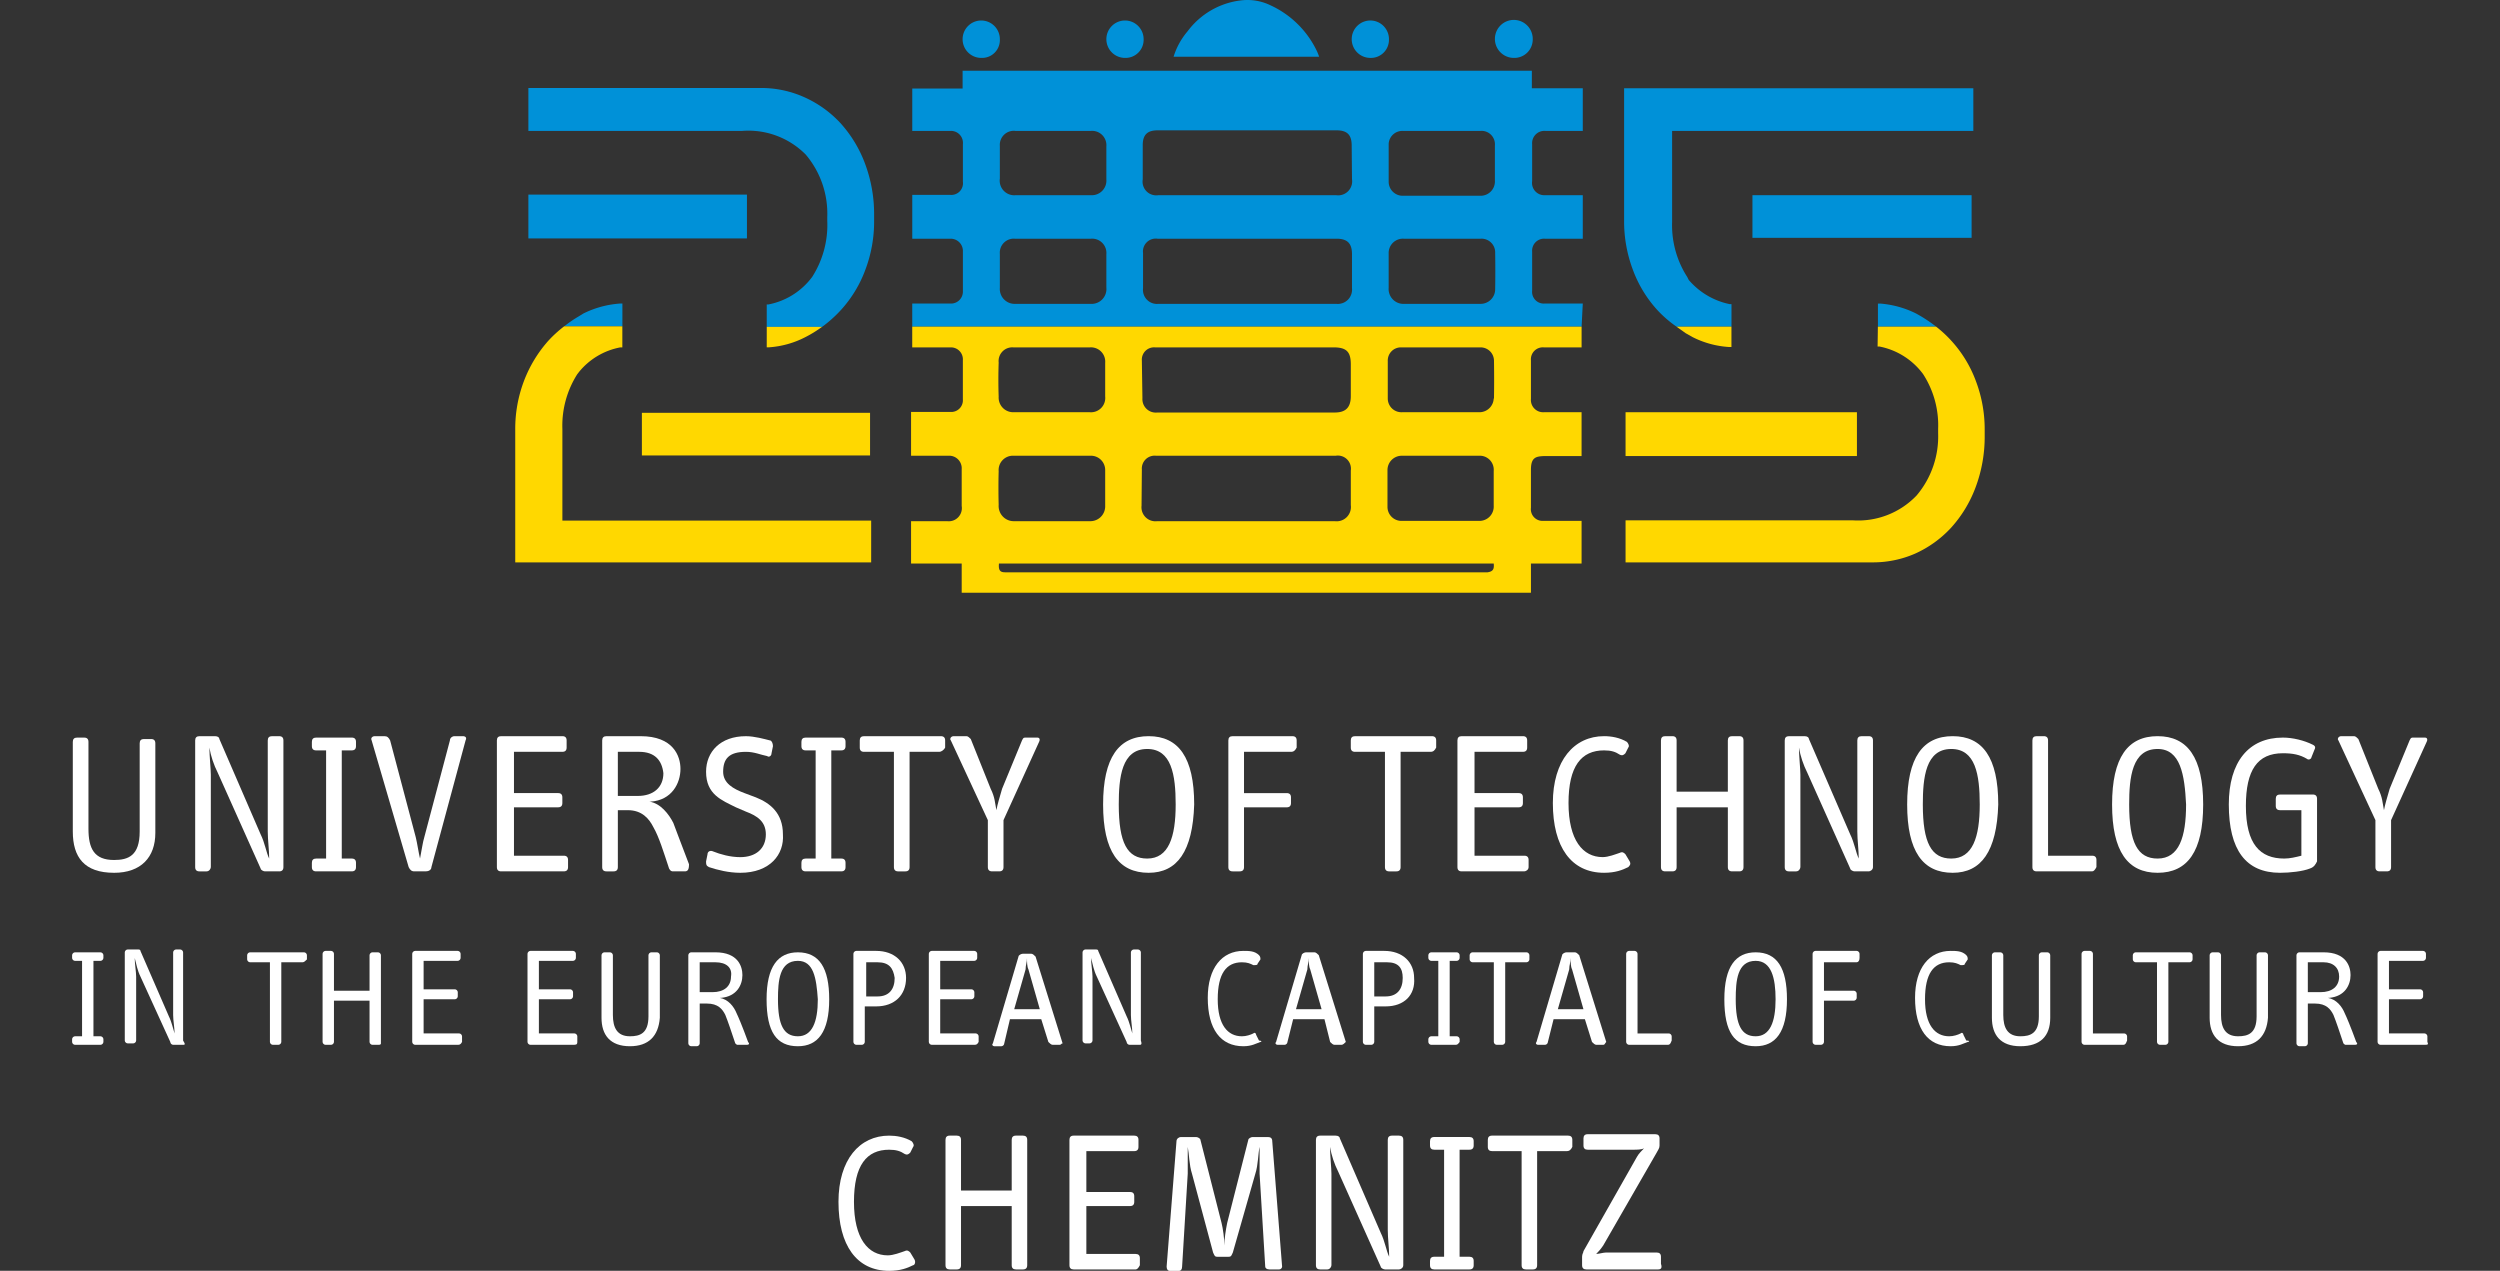 <svg xmlns:dc="http://purl.org/dc/elements/1.1/" xmlns:cc="http://creativecommons.org/ns#" xmlns:rdf="http://www.w3.org/1999/02/22-rdf-syntax-ns#" xmlns:svg="http://www.w3.org/2000/svg" xmlns="http://www.w3.org/2000/svg" id="Ebene_2" data-name="Ebene 2" viewBox="0 0 240 122" width="240" height="122"><rect x="0" y="0" width="240" height="122" fill="#333333" stroke="none"/><defs id="defs221"><style id="style219">.cls-1{fill:none;}.cls-2{fill:#0091d8;}.cls-3{fill:#ffd800;}.cls-4{fill:#fff;}</style></defs><g id="g3617"><path class="cls-1" d="m 104.731,12.568 h -7.236 a 1.341,1.346 0 0 0 -1.509,1.486 c 0,1.066 0,2.103 0,3.141 a 1.397,1.402 0 0 0 1.537,1.598 q 3.604,0 7.208,0 a 1.397,1.402 0 0 0 1.481,-1.514 v -3.281 a 1.369,1.374 0 0 0 -1.481,-1.43 z" id="path223" style="stroke-width:2.799"></path><path class="cls-1" d="m 104.731,22.916 h -7.292 a 1.341,1.346 0 0 0 -1.453,1.458 c 0,1.094 0,2.159 0,3.253 a 1.425,1.43 0 0 0 1.509,1.542 h 7.18 a 1.425,1.43 0 0 0 1.537,-1.57 v -3.197 a 1.369,1.374 0 0 0 -1.481,-1.486 z" id="path225" style="stroke-width:2.799"></path><path class="cls-1" d="m 134.653,18.738 q 3.744,0 7.46,0 a 1.369,1.374 0 0 0 1.397,-1.458 V 13.914 a 1.285,1.29 0 0 0 -1.397,-1.402 h -3.66 c -1.257,0 -2.514,0 -3.772,0 a 1.313,1.318 0 0 0 -1.369,1.29 v 3.589 a 1.341,1.346 0 0 0 1.341,1.346 z" id="path227" style="stroke-width:2.799"></path><path class="cls-1" d="m 142.085,43.752 h -7.376 a 1.369,1.374 0 0 0 -1.397,1.374 v 3.505 a 1.341,1.346 0 0 0 1.397,1.374 h 7.376 a 1.369,1.374 0 0 0 1.425,-1.458 v -3.337 a 1.341,1.346 0 0 0 -1.425,-1.458 z" id="path229" style="stroke-width:2.799"></path><path class="cls-1" d="m 96.601,54.941 h 46.322 c 0.531,0 0.643,-0.252 0.587,-0.841 H 96.014 c -0.056,0.533 0.084,0.757 0.587,0.841 z" id="path231" style="stroke-width:2.799"></path><path class="cls-1" d="m 97.495,50.034 h 7.236 a 1.425,1.43 0 0 0 1.481,-1.486 c 0,-1.122 0,-2.243 0,-3.393 a 1.369,1.374 0 0 0 -1.453,-1.402 h -7.32 a 1.369,1.374 0 0 0 -1.453,1.486 c 0,1.066 0,2.131 0,3.225 a 1.453,1.458 0 0 0 1.509,1.57 z" id="path233" style="stroke-width:2.799"></path><path class="cls-1" d="m 128.311,22.916 h -17.098 a 1.229,1.234 0 0 0 -1.397,1.374 v 3.393 a 1.341,1.346 0 0 0 1.481,1.486 h 17.071 a 1.369,1.374 0 0 0 1.509,-1.514 v -3.253 c -0.084,-1.038 -0.531,-1.486 -1.565,-1.486 z" id="path235" style="stroke-width:2.799"></path><path class="cls-1" d="m 97.439,39.574 h 7.292 a 1.369,1.374 0 0 0 1.481,-1.514 v -3.225 a 1.369,1.374 0 0 0 -1.453,-1.486 h -7.376 a 1.313,1.318 0 0 0 -1.397,1.458 q 0,1.655 0,3.281 a 1.397,1.402 0 0 0 1.453,1.486 z" id="path237" style="stroke-width:2.799"></path><path class="cls-1" d="m 142.141,22.916 h -7.376 a 1.369,1.374 0 0 0 -1.453,1.43 v 3.281 a 1.425,1.43 0 0 0 1.537,1.542 h 7.236 a 1.397,1.402 0 0 0 1.453,-1.43 q 0,-1.739 0,-3.449 a 1.313,1.318 0 0 0 -1.397,-1.374 z" id="path239" style="stroke-width:2.799"></path><path class="cls-1" d="m 111.213,50.034 h 17.043 a 1.369,1.374 0 0 0 1.537,-1.542 v -3.309 a 1.257,1.262 0 0 0 -1.453,-1.43 h -17.126 a 1.229,1.234 0 0 0 -1.369,1.318 v 3.477 a 1.341,1.346 0 0 0 1.369,1.486 z" id="path241" style="stroke-width:2.799"></path><path class="cls-1" d="m 128.339,12.568 h -17.126 c -0.978,0 -1.425,0.421 -1.425,1.43 v 3.225 a 1.313,1.318 0 0 0 1.425,1.514 h 17.043 a 1.341,1.346 0 0 0 1.537,-1.542 v -3.225 c 0,-1.038 -0.447,-1.402 -1.453,-1.402 z" id="path243" style="stroke-width:2.799"></path><path class="cls-1" d="m 111.213,39.574 h 17.043 c 1.062,0 1.537,-0.505 1.537,-1.57 v -3.001 c 0,-1.206 -0.419,-1.626 -1.648,-1.626 h -17.154 a 1.173,1.178 0 0 0 -1.257,1.262 v 3.589 a 1.285,1.29 0 0 0 1.481,1.346 z" id="path245" style="stroke-width:2.799"></path><path class="cls-1" d="m 142.252,33.348 h -7.627 a 1.257,1.262 0 0 0 -1.285,1.318 c 0,1.178 0,2.384 0,3.589 a 1.313,1.318 0 0 0 1.397,1.318 h 7.404 a 1.369,1.374 0 0 0 1.397,-1.318 q 0,-1.795 0,-3.618 a 1.285,1.29 0 0 0 -1.285,-1.29 z" id="path247" style="stroke-width:2.799"></path><path class="cls-2" d="m 180.506,29.143 h -0.224 v 2.215 h 5.588 a 14.249,14.302 0 0 0 -1.928,-1.262 9.415,9.45 0 0 0 -3.436,-0.953 z" id="path249" style="stroke-width:2.799"></path><path class="cls-2" d="m 151.947,29.142 h -3.688 a 1.118,1.122 0 0 1 -1.173,-1.234 c 0,-1.234 0,-2.496 0,-3.758 a 1.145,1.15 0 0 1 1.229,-1.234 h 3.632 v -4.178 h -3.632 a 1.173,1.178 0 0 1 -1.229,-1.346 c 0,-1.178 0,-2.384 0,-3.561 a 1.173,1.178 0 0 1 1.285,-1.262 h 3.576 V 8.474 h -4.889 V 6.791 H 92.41 v 1.711 h -4.833 v 4.066 h 3.66 a 1.145,1.15 0 0 1 1.201,1.262 v 3.618 a 1.118,1.122 0 0 1 -1.201,1.262 h -3.66 v 4.206 h 3.688 a 1.173,1.178 0 0 1 1.173,1.234 v 3.786 a 1.145,1.15 0 0 1 -1.09,1.206 h -3.772 v 2.215 H 151.835 Z M 133.312,13.802 a 1.313,1.318 0 0 1 1.369,-1.234 c 1.257,0 2.514,0 3.772,0 h 3.66 a 1.285,1.29 0 0 1 1.397,1.402 v 3.365 a 1.369,1.374 0 0 1 -1.397,1.458 q -3.744,0 -7.46,0 a 1.341,1.346 0 0 1 -1.341,-1.346 z m -27.101,13.797 a 1.425,1.43 0 0 1 -1.537,1.57 h -7.18 a 1.425,1.43 0 0 1 -1.509,-1.542 c 0,-1.094 0,-2.159 0,-3.253 a 1.341,1.346 0 0 1 1.453,-1.458 h 7.292 a 1.369,1.374 0 0 1 1.481,1.486 z m 0,-10.376 a 1.397,1.402 0 0 1 -1.481,1.514 q -3.604,0 -7.208,0 a 1.397,1.402 0 0 1 -1.537,-1.598 c 0,-1.038 0,-2.075 0,-3.141 a 1.341,1.346 0 0 1 1.509,-1.43 h 7.236 a 1.369,1.374 0 0 1 1.481,1.486 z m 23.58,10.432 a 1.369,1.374 0 0 1 -1.509,1.514 H 111.213 A 1.341,1.346 0 0 1 109.732,27.683 v -3.393 a 1.229,1.234 0 0 1 1.397,-1.374 h 17.182 c 1.034,0 1.481,0.449 1.481,1.486 z m 0,-10.46 a 1.341,1.346 0 0 1 -1.537,1.542 h -17.043 a 1.313,1.318 0 0 1 -1.509,-1.514 v -3.281 c 0,-1.01 0.447,-1.43 1.425,-1.43 h 17.182 c 1.006,0 1.453,0.421 1.453,1.458 z m 13.746,10.544 a 1.397,1.402 0 0 1 -1.453,1.43 h -7.236 a 1.425,1.43 0 0 1 -1.537,-1.542 v -3.281 a 1.369,1.374 0 0 1 1.453,-1.43 h 7.376 a 1.313,1.318 0 0 1 1.397,1.374 q 0.028,1.739 0,3.449 z" id="path251" style="stroke-width:2.799"></path><path class="cls-2" d="m 155.914,21.234 a 13.103,13.152 0 0 0 0.838,4.655 11.706,11.75 0 0 0 2.347,3.87 11.175,11.217 0 0 0 1.844,1.598 h 5.28 v -2.159 h -0.168 a 7.041,7.067 0 0 1 -3.939,-2.328 v 0 l -0.14,-0.28 a 9.108,9.142 0 0 1 -1.453,-5.272 v -8.749 h 28.917 V 8.474 H 155.914 Z" id="path253" style="stroke-width:2.799"></path><path class="cls-2" d="m 147.142,3.791 a 1.816,1.823 0 1 0 -1.816,1.767 1.76,1.767 0 0 0 1.816,-1.767 z" id="path255" style="stroke-width:2.799"></path><rect class="cls-2" x="168.235" y="18.738" width="21.038" height="4.094" id="rect257" style="stroke-width:2.799"></rect><path class="cls-2" d="M 121.969,0.51 A 5.085,5.104 0 0 0 119.175,0.033 7.488,7.516 0 0 0 114.006,3.006 6.873,6.899 0 0 0 112.665,5.445 H 126.635 A 4.778,4.795 0 0 0 126.439,4.941 9.164,9.198 0 0 0 121.969,0.51 Z" id="path259" style="stroke-width:2.799"></path><path class="cls-2" d="M 95.986,3.791 A 1.788,1.795 0 1 0 94.226,5.558 1.704,1.711 0 0 0 95.986,3.791 Z" id="path261" style="stroke-width:2.799"></path><rect class="cls-2" x="50.725" y="18.682" width="20.982" height="4.206" id="rect263" style="stroke-width:2.799"></rect><path class="cls-2" d="m 133.34,3.819 a 1.788,1.795 0 1 0 -1.816,1.739 1.732,1.739 0 0 0 1.816,-1.739 z" id="path265" style="stroke-width:2.799"></path><path class="cls-2" d="m 59.75,29.142 h -0.251 a 9.415,9.45 0 0 0 -3.492,0.953 l -0.643,0.393 v 0 a 11.595,11.638 0 0 0 -1.201,0.841 h 5.588 z" id="path267" style="stroke-width:2.799"></path><path class="cls-2" d="m 77.351,14.84 a 8.717,8.749 0 0 1 2.067,5.973 v 0.393 a 9.192,9.226 0 0 1 -1.453,5.384 6.845,6.871 0 0 1 -4.191,2.636 h -0.168 v 2.159 h 5.308 a 12.377,12.423 0 0 0 1.816,-1.626 11.706,11.75 0 0 0 2.347,-3.87 12.991,13.04 0 0 0 0.838,-4.655 V 20.673 A 13.718,13.769 0 0 0 83.022,15.653 11.958,12.002 0 0 0 80.676,11.811 10.645,10.684 0 0 0 77.239,9.343 10.142,10.18 0 0 0 73.076,8.446 H 50.725 v 4.122 h 20.507 a 7.767,7.796 0 0 1 6.119,2.271 z" id="path269" style="stroke-width:2.799"></path><path class="cls-2" d="m 109.788,3.763 a 1.788,1.795 0 1 0 -1.788,1.795 1.732,1.739 0 0 0 1.788,-1.795 z" id="path271" style="stroke-width:2.799"></path><path class="cls-3" d="m 148.201,33.348 h 3.632 V 31.357 H 87.574 v 1.991 h 3.716 a 1.145,1.15 0 0 1 1.145,1.234 v 3.758 a 1.118,1.122 0 0 1 -1.201,1.206 h -3.772 v 4.206 h 3.576 a 1.201,1.206 0 0 1 1.285,1.29 v 3.533 a 1.257,1.262 0 0 1 -1.397,1.458 h -3.464 v 4.066 h 4.861 V 56.904 h 54.648 v -2.804 h 4.861 v -4.094 h -3.744 a 1.118,1.122 0 0 1 -1.118,-1.262 c 0,-1.234 0,-2.44 0,-3.646 0,-1.206 0.475,-1.29 1.341,-1.318 h 3.52 v -4.206 h -3.632 a 1.173,1.178 0 0 1 -1.229,-1.29 c 0,-1.206 0,-2.44 0,-3.674 a 1.145,1.15 0 0 1 1.229,-1.262 z m -38.583,1.262 a 1.173,1.178 0 0 1 1.257,-1.262 h 17.154 c 1.229,0 1.648,0.421 1.648,1.626 v 3.057 c 0,1.066 -0.475,1.57 -1.537,1.57 H 111.098 a 1.285,1.29 0 0 1 -1.425,-1.374 z m 0,10.46 a 1.229,1.234 0 0 1 1.369,-1.318 h 17.238 a 1.257,1.262 0 0 1 1.453,1.43 v 3.309 a 1.369,1.374 0 0 1 -1.537,1.542 H 111.098 a 1.341,1.346 0 0 1 -1.509,-1.486 z M 95.872,34.806 a 1.313,1.318 0 0 1 1.397,-1.458 h 7.376 a 1.369,1.374 0 0 1 1.453,1.486 v 3.225 a 1.369,1.374 0 0 1 -1.481,1.514 h -7.292 a 1.397,1.402 0 0 1 -1.453,-1.486 q -0.056,-1.626 0,-3.281 z m 0,10.432 a 1.369,1.374 0 0 1 1.453,-1.486 h 7.32 a 1.369,1.374 0 0 1 1.453,1.402 c 0,1.15 0,2.271 0,3.393 a 1.425,1.43 0 0 1 -1.481,1.486 h -7.236 a 1.453,1.458 0 0 1 -1.509,-1.57 c -0.028,-1.094 -0.028,-2.243 0,-3.225 z m 46.937,9.703 h -46.322 c -0.503,0 -0.643,-0.224 -0.587,-0.841 h 47.496 c 0.056,0.533 -0.056,0.757 -0.587,0.841 z m 0.587,-6.394 a 1.369,1.374 0 0 1 -1.425,1.458 h -7.376 a 1.341,1.346 0 0 1 -1.397,-1.374 v -3.505 a 1.369,1.374 0 0 1 1.397,-1.374 h 7.376 a 1.341,1.346 0 0 1 1.425,1.458 z m 0,-10.292 a 1.369,1.374 0 0 1 -1.397,1.318 h -7.376 a 1.313,1.318 0 0 1 -1.397,-1.318 c 0,-1.206 0,-2.412 0,-3.589 a 1.257,1.262 0 0 1 1.285,-1.318 h 7.627 a 1.285,1.29 0 0 1 1.285,1.29 q 0.028,1.823 0,3.618 z" id="path273" style="stroke-width:2.799"></path><rect class="cls-3" x="61.621" y="39.63" width="21.904" height="4.094" id="rect275" style="stroke-width:2.799"></rect><path class="cls-3" d="M 83.632,49.977 H 53.989 v -8.777 a 9.164,9.198 0 0 1 1.425,-5.272 l 0.196,-0.252 v 0 A 6.733,6.758 0 0 1 59.549,33.348 h 0.196 v -2.019 h -5.588 a 11.706,11.75 0 0 0 -1.509,1.374 12.405,12.451 0 0 0 -2.347,3.87 12.852,12.9 0 0 0 -0.838,4.627 v 12.788 h 34.169 z" id="path277" style="stroke-width:2.799"></path><path class="cls-3" d="m 180.249,33.264 h 0.168 a 6.845,6.871 0 0 1 4.191,2.636 8.968,9.002 0 0 1 1.453,5.272 v 0.421 a 8.717,8.749 0 0 1 -2.067,5.973 7.767,7.796 0 0 1 -6.147,2.384 H 156.054 v 4.038 h 23.664 a 10.142,10.18 0 0 0 4.135,-0.841 10.645,10.684 0 0 0 3.436,-2.468 11.958,12.002 0 0 0 2.347,-3.842 13.718,13.769 0 0 0 0.894,-5.02 v -0.589 a 12.964,13.012 0 0 0 -0.838,-4.627 11.706,11.75 0 0 0 -2.347,-3.87 11.455,11.498 0 0 0 -1.481,-1.374 h -5.588 z" id="path279" style="stroke-width:2.799"></path><rect class="cls-3" x="156.054" y="39.574" width="22.211" height="4.206" id="rect281" style="stroke-width:2.799"></rect><path class="cls-3" d="m 73.607,33.342 h 0.224 a 8.94,8.974 0 0 0 3.492,-0.982 11.595,11.638 0 0 0 1.593,-0.982 h -5.308 z" id="path283" style="stroke-width:2.799"></path><path class="cls-3" d="m 161.816,31.982 v 0 l 0.649,0.368 a 9.002,9.036 0 0 0 3.528,0.963 h 0.226 V 31.359 h -5.277 z" id="path285" style="stroke-width:2.827"></path></g><g id="g3930"><path class="st1" d="m 10.951,83.788 c -2.869,0 -3.962,-1.503 -3.962,-3.962 v -8.607 c 0,-0.273 0.137,-0.41 0.41,-0.41 h 0.683 c 0.273,0 0.41,0.137 0.41,0.41 v 8.334 c 0,1.913 0.546,3.006 2.459,3.006 1.366,0 2.459,-0.41 2.459,-2.732 v -8.47 c 0,-0.273 0.137,-0.41 0.41,-0.41 h 0.683 c 0.273,0 0.41,0.137 0.41,0.41 v 8.607 c 0,2.323 -1.366,3.825 -3.962,3.825 z" id="path2" style="fill:#ffffff;stroke-width:1.366"></path><path class="st1" d="m 26.798,83.651 h -1.366 c -0.137,0 -0.41,-0.137 -0.41,-0.273 l -4.099,-9.153 c -0.41,-0.82 -0.683,-1.639 -0.82,-2.459 0,0.82 0.137,2.049 0.137,2.596 v 8.88 c 0,0.137 -0.137,0.41 -0.41,0.41 h -0.683 c -0.273,0 -0.41,-0.137 -0.41,-0.41 v -12.159 c 0,-0.273 0.137,-0.41 0.41,-0.41 h 1.503 c 0.273,0 0.41,0.137 0.41,0.273 l 3.962,9.153 c 0.41,0.82 0.546,1.776 0.82,2.323 0,-0.82 -0.137,-1.776 -0.137,-2.596 v -8.743 c 0,-0.273 0.137,-0.41 0.41,-0.41 h 0.683 c 0.273,0 0.41,0.137 0.41,0.41 v 12.159 c 0,0.273 -0.137,0.41 -0.41,0.41 z" id="path4" style="fill:#ffffff;stroke-width:1.366"></path><path class="st1" d="m 33.765,83.651 h -3.415 c -0.273,0 -0.41,-0.137 -0.41,-0.41 v -0.41 c 0,-0.273 0.137,-0.41 0.41,-0.41 h 0.956 V 72.038 h -0.956 c -0.273,0 -0.41,-0.137 -0.41,-0.41 v -0.41 c 0,-0.273 0.137,-0.41 0.41,-0.41 h 3.415 c 0.273,0 0.41,0.137 0.41,0.41 v 0.41 c 0,0.273 -0.137,0.41 -0.41,0.41 h -0.956 v 10.383 h 0.956 c 0.273,0 0.41,0.137 0.41,0.41 v 0.41 c 0,0.273 -0.137,0.41 -0.41,0.41 z" id="path6" style="fill:#ffffff;stroke-width:1.366"></path><path class="st1" d="m 41.416,83.241 c 0,0.273 -0.273,0.41 -0.546,0.41 H 39.777 c -0.273,0 -0.41,-0.137 -0.546,-0.41 l -3.552,-12.159 c -0.137,-0.273 0.137,-0.41 0.273,-0.41 h 0.956 c 0.273,0 0.41,0.137 0.546,0.41 l 2.459,9.29 c 0.137,0.546 0.273,1.503 0.41,2.049 0.137,-0.683 0.273,-1.639 0.41,-2.049 l 2.459,-9.29 c 0,-0.273 0.273,-0.41 0.41,-0.41 h 0.82 c 0.273,0 0.41,0.137 0.273,0.41 z" id="path8" style="fill:#ffffff;stroke-width:1.366"></path><path class="st1" d="m 54.122,83.651 h -6.011 c -0.273,0 -0.41,-0.137 -0.41,-0.41 V 71.082 c 0,-0.273 0.137,-0.41 0.41,-0.41 h 5.875 c 0.273,0 0.41,0.137 0.41,0.41 v 0.683 c 0,0.273 -0.137,0.41 -0.41,0.41 h -4.645 v 3.962 h 4.235 c 0.273,0 0.41,0.137 0.41,0.41 v 0.546 c 0,0.273 -0.137,0.41 -0.41,0.41 h -4.235 v 4.645 h 4.782 c 0.273,0 0.41,0.137 0.41,0.41 v 0.683 c 0,0.273 -0.137,0.41 -0.41,0.41 z" id="path10" style="fill:#ffffff;stroke-width:1.366"></path><path class="st1" d="m 65.734,83.651 h -1.093 c -0.137,0 -0.273,0 -0.41,-0.273 -0.546,-1.639 -0.956,-3.006 -1.503,-3.962 -0.41,-0.82 -1.093,-1.639 -2.459,-1.639 h -0.956 v 5.465 c 0,0.273 -0.137,0.41 -0.41,0.41 h -0.683 c -0.273,0 -0.41,-0.137 -0.41,-0.41 v -12.159 c 0,-0.273 0.137,-0.41 0.41,-0.41 h 3.279 c 3.142,0 3.825,1.913 3.825,3.142 0,1.366 -0.82,3.006 -2.869,3.142 h -0.137 c 1.093,0.137 1.913,1.23 2.323,2.049 0.137,0.41 0.683,1.776 1.503,3.962 0,0.546 -0.137,0.683 -0.41,0.683 z M 61.362,72.175 h -2.049 v 4.235 h 1.913 c 1.503,0 2.459,-0.82 2.459,-2.186 -0.137,-1.23 -0.82,-2.049 -2.323,-2.049 z" id="path12" style="fill:#ffffff;stroke-width:1.366"></path><path class="st1" d="m 71.062,83.788 c -1.093,0 -2.186,-0.273 -3.006,-0.546 -0.273,-0.137 -0.273,-0.273 -0.273,-0.546 l 0.137,-0.683 c 0,-0.273 0.273,-0.41 0.546,-0.273 0.683,0.273 1.639,0.546 2.596,0.546 1.503,0 2.459,-0.82 2.459,-2.186 0,-1.23 -0.82,-1.776 -1.913,-2.186 l -0.956,-0.41 c -1.366,-0.683 -2.869,-1.23 -2.869,-3.415 0,-1.913 1.366,-3.415 3.825,-3.415 0.82,0 1.776,0.273 2.323,0.41 0.137,0 0.273,0.273 0.273,0.546 l -0.137,0.683 c 0,0.273 -0.273,0.41 -0.41,0.273 -0.683,-0.137 -1.23,-0.41 -2.049,-0.41 -1.639,0 -2.186,0.683 -2.186,1.913 0,1.093 0.956,1.639 2.049,2.049 l 1.093,0.41 c 1.366,0.546 2.596,1.503 2.596,3.552 0.137,1.913 -1.23,3.689 -4.099,3.689 z" id="path14" style="fill:#ffffff;stroke-width:1.366"></path><path class="st1" d="m 80.761,83.651 h -3.415 c -0.273,0 -0.41,-0.137 -0.41,-0.41 v -0.41 c 0,-0.273 0.137,-0.41 0.41,-0.41 h 0.956 V 72.038 h -0.956 c -0.273,0 -0.41,-0.137 -0.41,-0.41 v -0.41 c 0,-0.273 0.137,-0.41 0.41,-0.41 h 3.415 c 0.273,0 0.41,0.137 0.41,0.41 v 0.41 c 0,0.273 -0.137,0.41 -0.41,0.41 h -0.956 v 10.383 h 0.956 c 0.273,0 0.41,0.137 0.41,0.41 v 0.41 c 0,0.273 -0.137,0.41 -0.41,0.41 z" id="path16" style="fill:#ffffff;stroke-width:1.366"></path><path class="st1" d="M 90.188,72.176 H 87.319 V 83.242 c 0,0.273 -0.137,0.41 -0.41,0.41 h -0.683 c -0.273,0 -0.41,-0.137 -0.41,-0.41 V 72.176 h -2.869 c -0.273,0 -0.41,-0.137 -0.41,-0.41 v -0.683 c 0,-0.273 0.137,-0.41 0.41,-0.41 h 7.377 c 0.273,0 0.41,0.137 0.41,0.41 v 0.683 c -0.137,0.273 -0.41,0.41 -0.546,0.41 z" id="path18" style="fill:#ffffff;stroke-width:1.366"></path><path class="st1" d="m 96.336,78.733 v 4.508 c 0,0.273 -0.137,0.41 -0.41,0.41 h -0.683 c -0.273,0 -0.41,-0.137 -0.41,-0.41 v -4.508 l -3.552,-7.651 c -0.137,-0.137 0,-0.41 0.273,-0.41 h 1.23 c 0.137,0 0.273,0.137 0.41,0.273 l 1.913,4.782 c 0.41,0.82 0.41,1.366 0.546,2.049 0.137,-0.683 0.273,-1.093 0.546,-2.049 l 1.913,-4.645 c 0.137,-0.273 0.137,-0.273 0.41,-0.273 h 1.093 c 0.137,0 0.273,0.137 0.137,0.41 z" id="path20" style="fill:#ffffff;stroke-width:1.366"></path><path class="st1" d="m 110.27,83.788 c -2.869,0 -4.372,-2.049 -4.372,-6.558 0,-4.508 1.503,-6.558 4.372,-6.558 2.869,0 4.372,2.049 4.372,6.558 -0.137,4.508 -1.639,6.558 -4.372,6.558 z m -0.137,-11.886 c -2.459,0 -2.732,2.732 -2.732,5.328 0,3.689 0.82,5.191 2.732,5.191 2.049,0 2.732,-2.049 2.732,-5.191 0,-2.869 -0.41,-5.328 -2.732,-5.328 z" id="path22" style="fill:#ffffff;stroke-width:1.366"></path><path class="st1" d="m 123.933,72.176 h -4.508 v 3.962 h 4.099 c 0.273,0 0.41,0.137 0.41,0.41 v 0.546 c 0,0.273 -0.137,0.41 -0.41,0.41 h -4.099 v 5.738 c 0,0.273 -0.137,0.41 -0.41,0.41 h -0.683 c -0.273,0 -0.41,-0.137 -0.41,-0.41 V 71.083 c 0,-0.273 0.137,-0.41 0.41,-0.41 h 5.738 c 0.273,0 0.41,0.137 0.41,0.41 v 0.683 c -0.137,0.273 -0.273,0.41 -0.546,0.41 z" id="path24" style="fill:#ffffff;stroke-width:1.366"></path><path class="st1" d="m 137.327,72.176 h -2.869 V 83.242 c 0,0.273 -0.137,0.41 -0.41,0.41 h -0.683 c -0.273,0 -0.41,-0.137 -0.41,-0.41 V 72.176 h -2.869 c -0.273,0 -0.41,-0.137 -0.41,-0.41 v -0.683 c 0,-0.273 0.137,-0.41 0.41,-0.41 h 7.377 c 0.273,0 0.41,0.137 0.41,0.41 v 0.683 c -0.137,0.273 -0.273,0.41 -0.546,0.41 z" id="path26" style="fill:#ffffff;stroke-width:1.366"></path><path class="st1" d="m 146.335,83.651 h -6.011 c -0.273,0 -0.41,-0.137 -0.41,-0.41 V 71.082 c 0,-0.273 0.137,-0.41 0.41,-0.41 h 5.875 c 0.273,0 0.41,0.137 0.41,0.41 v 0.683 c 0,0.273 -0.137,0.41 -0.41,0.41 h -4.645 v 3.962 h 4.235 c 0.273,0 0.41,0.137 0.41,0.41 v 0.546 c 0,0.273 -0.137,0.41 -0.41,0.41 h -4.235 v 4.645 h 4.782 c 0.273,0 0.41,0.137 0.41,0.41 v 0.683 c 0,0.273 -0.273,0.41 -0.41,0.41 z" id="path28" style="fill:#ffffff;stroke-width:1.366"></path><path class="st1" d="m 156.315,83.241 c -0.546,0.273 -1.23,0.546 -2.323,0.546 -3.142,0 -4.918,-2.459 -4.918,-6.694 0,-4.099 2.049,-6.421 4.918,-6.421 0.683,0 1.503,0.137 2.186,0.546 0.137,0.137 0.273,0.41 0.137,0.546 l -0.273,0.546 c -0.137,0.137 -0.273,0.273 -0.546,0.137 -0.41,-0.273 -0.82,-0.41 -1.503,-0.41 -2.186,0 -3.415,1.503 -3.415,5.055 0,3.552 1.366,5.191 3.279,5.191 0.546,0 1.23,-0.273 1.639,-0.41 0.273,-0.137 0.41,0 0.546,0.137 l 0.41,0.683 c 0.137,0.273 0,0.41 -0.137,0.546 z" id="path30" style="fill:#ffffff;stroke-width:1.366"></path><path class="st1" d="m 166.966,83.651 h -0.683 c -0.273,0 -0.41,-0.137 -0.41,-0.41 v -5.738 h -4.918 v 5.738 c 0,0.273 -0.137,0.41 -0.41,0.41 h -0.683 c -0.273,0 -0.41,-0.137 -0.41,-0.41 V 71.082 c 0,-0.273 0.137,-0.41 0.41,-0.41 h 0.683 c 0.273,0 0.41,0.137 0.41,0.41 v 4.918 h 4.918 v -4.918 c 0,-0.273 0.137,-0.41 0.41,-0.41 h 0.683 c 0.273,0 0.41,0.137 0.41,0.41 v 12.159 c 0,0.273 -0.137,0.41 -0.41,0.41 z" id="path32" style="fill:#ffffff;stroke-width:1.366"></path><path class="st1" d="m 179.396,83.651 h -1.366 c -0.137,0 -0.41,-0.137 -0.41,-0.273 l -4.099,-9.153 c -0.41,-0.82 -0.683,-1.639 -0.82,-2.459 0,0.82 0.137,2.049 0.137,2.596 v 8.88 c 0,0.137 -0.137,0.41 -0.41,0.41 h -0.683 c -0.273,0 -0.41,-0.137 -0.41,-0.41 v -12.159 c 0,-0.273 0.137,-0.41 0.41,-0.41 h 1.503 c 0.273,0 0.41,0.137 0.41,0.273 l 3.962,9.153 c 0.41,0.82 0.546,1.776 0.82,2.323 0,-0.82 -0.137,-1.776 -0.137,-2.596 v -8.743 c 0,-0.273 0.137,-0.41 0.41,-0.41 h 0.683 c 0.273,0 0.41,0.137 0.41,0.41 v 12.159 c 0,0.273 -0.273,0.41 -0.41,0.41 z" id="path34" style="fill:#ffffff;stroke-width:1.366"></path><path class="st1" d="m 187.46,83.788 c -2.869,0 -4.372,-2.049 -4.372,-6.558 0,-4.508 1.503,-6.558 4.372,-6.558 2.869,0 4.372,2.049 4.372,6.558 -0.137,4.508 -1.639,6.558 -4.372,6.558 z m -0.137,-11.886 c -2.459,0 -2.732,2.732 -2.732,5.328 0,3.689 0.82,5.191 2.732,5.191 2.049,0 2.732,-2.049 2.732,-5.191 0,-2.869 -0.41,-5.328 -2.732,-5.328 z" id="path36" style="fill:#ffffff;stroke-width:1.366"></path><path class="st1" d="m 200.849,83.651 h -5.328 c -0.273,0 -0.41,-0.137 -0.41,-0.41 V 71.082 c 0,-0.273 0.137,-0.41 0.41,-0.41 h 0.683 c 0.273,0 0.41,0.137 0.41,0.41 v 11.066 h 4.235 c 0.273,0 0.41,0.137 0.41,0.41 v 0.683 c -0.137,0.273 -0.273,0.41 -0.41,0.41 z" id="path38" style="fill:#ffffff;stroke-width:1.366"></path><path class="st1" d="m 207.132,83.788 c -2.869,0 -4.372,-2.049 -4.372,-6.558 0,-4.508 1.503,-6.558 4.372,-6.558 2.869,0 4.372,2.049 4.372,6.558 0,4.508 -1.503,6.558 -4.372,6.558 z m 0,-11.886 c -2.459,0 -2.732,2.732 -2.732,5.328 0,3.689 0.82,5.191 2.732,5.191 2.049,0 2.732,-2.049 2.732,-5.191 -0.137,-2.869 -0.546,-5.328 -2.732,-5.328 z" id="path40" style="fill:#ffffff;stroke-width:1.366"></path><path class="st1" d="m 221.753,83.378 c -0.683,0.273 -1.913,0.41 -2.869,0.41 -3.279,0 -4.918,-2.186 -4.918,-6.558 0,-4.099 1.913,-6.421 5.191,-6.421 0.956,0 2.049,0.273 2.869,0.683 0.273,0.137 0.273,0.273 0.137,0.546 l -0.273,0.683 c 0,0.137 -0.273,0.273 -0.41,0.137 -0.683,-0.41 -1.366,-0.546 -2.323,-0.546 -2.459,0 -3.552,1.639 -3.552,5.055 0,3.689 1.366,5.055 3.689,5.055 0.546,0 1.093,-0.137 1.639,-0.273 v -4.372 h -2.049 c -0.273,0 -0.41,-0.137 -0.41,-0.41 v -0.683 c 0,-0.273 0.137,-0.41 0.41,-0.41 h 3.142 c 0.273,0 0.41,0.137 0.41,0.41 v 6.011 c -0.137,0.273 -0.273,0.546 -0.683,0.683 z" id="path42" style="fill:#ffffff;stroke-width:1.366"></path><path class="st1" d="m 229.543,78.733 v 4.508 c 0,0.273 -0.137,0.41 -0.41,0.41 h -0.683 c -0.273,0 -0.41,-0.137 -0.41,-0.41 v -4.508 l -3.552,-7.651 c -0.137,-0.137 0,-0.41 0.273,-0.41 h 1.23 c 0.137,0 0.273,0.137 0.41,0.273 l 1.913,4.782 c 0.41,0.82 0.41,1.366 0.546,2.049 0.137,-0.683 0.273,-1.093 0.546,-2.049 l 1.913,-4.645 c 0.137,-0.273 0.137,-0.273 0.41,-0.273 h 1.093 c 0.137,0 0.273,0.137 0.137,0.41 z" id="path44" style="fill:#ffffff;stroke-width:1.366"></path><path class="st1" d="m 87.66,121.46 c -0.541,0.27 -1.217,0.541 -2.299,0.541 -3.11,0 -4.867,-2.434 -4.867,-6.625 0,-4.056 2.028,-6.355 4.867,-6.355 0.676,0 1.487,0.135 2.163,0.541 0.135,0.135 0.27,0.406 0.135,0.541 l -0.27,0.541 c -0.135,0.135 -0.27,0.27 -0.541,0.135 -0.406,-0.27 -0.811,-0.406 -1.487,-0.406 -2.163,0 -3.38,1.487 -3.38,5.003 0,3.515 1.352,5.138 3.245,5.138 0.541,0 1.217,-0.27 1.622,-0.406 0.27,-0.135 0.406,0 0.541,0.135 l 0.406,0.676 c 0.135,0.27 0,0.541 -0.135,0.541 z" id="path48" style="fill:#ffffff;stroke-width:1.352"></path><path class="st1" d="m 98.206,121.866 h -0.676 c -0.27,0 -0.406,-0.135 -0.406,-0.406 v -5.679 h -4.867 v 5.679 c 0,0.27 -0.135,0.406 -0.406,0.406 h -0.676 c -0.27,0 -0.406,-0.135 -0.406,-0.406 v -12.034 c 0,-0.27 0.135,-0.406 0.406,-0.406 h 0.676 c 0.27,0 0.406,0.135 0.406,0.406 v 4.867 h 4.867 v -4.867 c 0,-0.27 0.135,-0.406 0.406,-0.406 h 0.676 c 0.27,0 0.406,0.135 0.406,0.406 v 12.034 c 0,0.27 -0.135,0.406 -0.406,0.406 z" id="path50" style="fill:#ffffff;stroke-width:1.352"></path><path class="st1" d="m 109.022,121.866 h -5.949 c -0.27,0 -0.406,-0.135 -0.406,-0.406 v -12.034 c 0,-0.27 0.135,-0.406 0.406,-0.406 h 5.814 c 0.27,0 0.406,0.135 0.406,0.406 v 0.676 c 0,0.27 -0.135,0.406 -0.406,0.406 h -4.597 v 3.921 h 4.192 c 0.27,0 0.406,0.135 0.406,0.406 v 0.541 c 0,0.27 -0.135,0.406 -0.406,0.406 h -4.192 v 4.597 h 4.732 c 0.27,0 0.406,0.135 0.406,0.406 v 0.676 c -0.135,0.27 -0.27,0.406 -0.406,0.406 z" id="path52" style="fill:#ffffff;stroke-width:1.352"></path><path class="st1" d="m 122.814,121.866 h -0.946 c -0.27,0 -0.406,-0.135 -0.406,-0.27 l -0.541,-8.924 v -2.569 c -0.135,0.541 -0.135,1.758 -0.406,2.569 l -2.163,7.572 c -0.135,0.27 -0.135,0.406 -0.406,0.406 h -1.082 c -0.27,0 -0.27,-0.135 -0.406,-0.406 l -2.028,-7.572 c -0.27,-0.811 -0.27,-1.893 -0.406,-2.569 v 2.569 l -0.541,8.924 c 0,0.27 -0.135,0.406 -0.27,0.406 h -0.946 c -0.135,0 -0.27,-0.135 -0.27,-0.406 l 0.946,-12.034 c 0,-0.27 0.27,-0.406 0.406,-0.406 h 1.487 c 0.135,0 0.406,0.135 0.406,0.27 l 2.028,7.977 c 0.135,0.541 0.27,1.487 0.27,2.163 0,-0.676 0.135,-1.487 0.27,-2.163 l 2.028,-7.977 c 0,-0.135 0.27,-0.27 0.406,-0.27 h 1.487 c 0.27,0 0.406,0.135 0.406,0.406 l 0.946,12.034 c 0,0.135 -0.135,0.27 -0.27,0.27 z" id="path54" style="fill:#ffffff;stroke-width:1.352"></path><path class="st1" d="m 134.308,121.866 h -1.352 c -0.135,0 -0.406,-0.135 -0.406,-0.27 l -4.056,-9.059 c -0.406,-0.811 -0.676,-1.622 -0.811,-2.434 0,0.811 0.135,2.028 0.135,2.569 v 8.789 c 0,0.135 -0.135,0.406 -0.406,0.406 h -0.676 c -0.27,0 -0.406,-0.135 -0.406,-0.406 v -12.034 c 0,-0.27 0.135,-0.406 0.406,-0.406 h 1.487 c 0.27,0 0.406,0.135 0.406,0.27 l 3.921,9.059 c 0.406,0.811 0.541,1.758 0.811,2.299 0,-0.811 -0.135,-1.758 -0.135,-2.569 v -8.653 c 0,-0.27 0.135,-0.406 0.406,-0.406 h 0.676 c 0.27,0 0.406,0.135 0.406,0.406 v 12.034 c 0,0.27 -0.27,0.406 -0.406,0.406 z" id="path56" style="fill:#ffffff;stroke-width:1.352"></path><path class="st1" d="m 141.067,121.866 h -3.38 c -0.27,0 -0.406,-0.135 -0.406,-0.406 v -0.406 c 0,-0.27 0.135,-0.406 0.406,-0.406 h 0.946 v -10.276 h -0.946 c -0.27,0 -0.406,-0.135 -0.406,-0.406 v -0.406 c 0,-0.27 0.135,-0.406 0.406,-0.406 h 3.38 c 0.27,0 0.406,0.135 0.406,0.406 v 0.406 c 0,0.27 -0.135,0.406 -0.406,0.406 h -0.946 v 10.276 h 0.946 c 0.27,0 0.406,0.135 0.406,0.406 v 0.406 c 0,0.27 -0.135,0.406 -0.406,0.406 z" id="path58" style="fill:#ffffff;stroke-width:1.352"></path><path class="st1" d="m 150.403,110.508 h -2.839 v 10.952 c 0,0.27 -0.135,0.406 -0.406,0.406 h -0.676 c -0.27,0 -0.406,-0.135 -0.406,-0.406 v -10.952 h -2.839 c -0.27,0 -0.406,-0.135 -0.406,-0.406 v -0.676 c 0,-0.27 0.135,-0.406 0.406,-0.406 h 7.301 c 0.27,0 0.406,0.135 0.406,0.406 v 0.676 c -0.135,0.27 -0.27,0.406 -0.541,0.406 z" id="path60" style="fill:#ffffff;stroke-width:1.352"></path><path class="st1" d="m 159.182,121.866 h -6.896 c -0.27,0 -0.406,-0.135 -0.406,-0.406 v -0.811 c 0,-0.27 0.135,-0.406 0.135,-0.541 l 5.138,-9.059 c 0.135,-0.27 0.541,-0.676 0.676,-0.811 -0.27,0.135 -0.676,0.135 -1.082,0.135 h -4.327 c -0.27,0 -0.406,-0.135 -0.406,-0.406 v -0.676 c 0,-0.27 0.135,-0.406 0.406,-0.406 h 6.49 c 0.27,0 0.406,0.135 0.406,0.406 v 0.676 c 0,0.27 -0.135,0.406 -0.27,0.676 l -5.138,8.924 c -0.27,0.406 -0.541,0.676 -0.676,0.811 0.27,0 0.676,-0.135 0.946,-0.135 h 4.868 c 0.27,0 0.406,0.135 0.406,0.406 v 0.676 c 0.135,0.406 0,0.541 -0.27,0.541 z" id="path62" style="fill:#ffffff;stroke-width:1.352"></path><path class="st1" d="M 9.654,100.302 H 7.195 c -0.137,0 -0.273,-0.137 -0.273,-0.273 v -0.273 c 0,-0.137 0.137,-0.273 0.273,-0.273 h 0.683 v -7.241 h -0.683 c -0.137,0 -0.273,-0.137 -0.273,-0.273 v -0.273 c 0,-0.137 0.137,-0.273 0.273,-0.273 H 9.654 c 0.137,0 0.273,0.137 0.273,0.273 v 0.273 c 0,0.137 -0.137,0.273 -0.273,0.273 H 8.971 v 7.241 h 0.683 c 0.137,0 0.273,0.137 0.273,0.273 v 0.273 c 0,0.137 -0.137,0.273 -0.273,0.273 z" id="path66" style="fill:#ffffff;stroke-width:1.366"></path><path class="st1" d="m 17.578,100.302 h -0.956 c -0.137,0 -0.273,-0.137 -0.273,-0.273 l -2.869,-6.285 c -0.273,-0.546 -0.41,-1.23 -0.546,-1.776 0,0.546 0.137,1.366 0.137,1.776 v 6.148 c 0,0.137 -0.137,0.273 -0.273,0.273 h -0.546 c -0.137,0 -0.273,-0.137 -0.273,-0.273 v -8.47 c 0,-0.137 0.137,-0.273 0.273,-0.273 h 0.956 c 0.137,0 0.273,0 0.273,0.137 l 2.732,6.285 c 0.273,0.546 0.41,1.23 0.546,1.639 0,-0.546 -0.137,-1.23 -0.137,-1.776 v -6.011 c 0,-0.137 0.137,-0.273 0.273,-0.273 h 0.41 c 0.137,0 0.273,0.137 0.273,0.273 v 8.47 c 0.273,0.41 0.137,0.41 0,0.41 z" id="path68" style="fill:#ffffff;stroke-width:1.366"></path><path class="st1" d="m 29.054,92.378 h -2.049 v 7.651 c 0,0.137 -0.137,0.273 -0.273,0.273 h -0.546 c -0.137,0 -0.273,-0.137 -0.273,-0.273 V 92.378 H 24 c -0.137,0 -0.273,-0.137 -0.273,-0.273 v -0.41 c 0,-0.137 0.137,-0.273 0.273,-0.273 h 5.192 c 0.137,0 0.273,0.137 0.273,0.273 v 0.41 c -0.137,0.137 -0.273,0.273 -0.41,0.273 z" id="path70" style="fill:#ffffff;stroke-width:1.366"></path><path class="st1" d="m 36.295,100.302 h -0.546 c -0.137,0 -0.273,-0.137 -0.273,-0.273 v -3.962 h -3.416 v 3.962 c 0,0.137 -0.137,0.273 -0.273,0.273 h -0.546 c -0.137,0 -0.273,-0.137 -0.273,-0.273 v -8.47 c 0,-0.137 0.137,-0.273 0.273,-0.273 h 0.546 c 0.137,0 0.273,0.137 0.273,0.273 v 3.552 h 3.416 v -3.416 c 0,-0.137 0.137,-0.273 0.273,-0.273 h 0.546 c 0.137,0 0.273,0.137 0.273,0.273 v 8.47 c 0,0.137 -0.137,0.137 -0.273,0.137 z" id="path72" style="fill:#ffffff;stroke-width:1.366"></path><path class="st1" d="m 43.946,100.302 h -4.099 c -0.137,0 -0.273,-0.137 -0.273,-0.273 v -8.47 c 0,-0.137 0.137,-0.273 0.273,-0.273 h 4.099 c 0.137,0 0.273,0.137 0.273,0.273 v 0.41 c 0,0.137 -0.137,0.273 -0.273,0.273 h -3.279 v 2.732 h 3.006 c 0.137,0 0.273,0.137 0.273,0.273 v 0.41 c 0,0.137 -0.137,0.273 -0.273,0.273 h -3.006 v 3.279 h 3.416 c 0.137,0 0.273,0.137 0.273,0.273 v 0.546 c -0.137,0.273 -0.273,0.273 -0.41,0.273 z" id="path74" style="fill:#ffffff;stroke-width:1.366"></path><path class="st1" d="m 55.012,100.302 h -4.099 c -0.137,0 -0.273,-0.137 -0.273,-0.273 v -8.47 c 0,-0.137 0.137,-0.273 0.273,-0.273 h 4.099 c 0.137,0 0.273,0.137 0.273,0.273 v 0.41 c 0,0.137 -0.137,0.273 -0.273,0.273 h -3.279 v 2.732 H 54.739 c 0.137,0 0.273,0.137 0.273,0.273 v 0.41 c 0,0.137 -0.137,0.273 -0.273,0.273 h -3.006 v 3.279 h 3.416 c 0.137,0 0.273,0.137 0.273,0.273 v 0.546 c 0,0.273 -0.137,0.273 -0.41,0.273 z" id="path76" style="fill:#ffffff;stroke-width:1.366"></path><path class="st1" d="m 60.477,100.439 c -1.913,0 -2.732,-1.093 -2.732,-2.732 v -6.011 c 0,-0.137 0.137,-0.273 0.273,-0.273 h 0.546 c 0.137,0 0.273,0.137 0.273,0.273 v 5.738 c 0,1.23 0.41,2.049 1.639,2.049 0.956,0 1.776,-0.273 1.776,-1.913 v -5.875 c 0,-0.137 0.137,-0.273 0.273,-0.273 h 0.546 c 0.137,0 0.273,0.137 0.273,0.273 v 6.011 c -0.137,1.776 -1.093,2.732 -2.869,2.732 z" id="path78" style="fill:#ffffff;stroke-width:1.366"></path><path class="st1" d="m 71.68,100.302 h -0.82 c -0.137,0 -0.137,0 -0.273,-0.137 -0.41,-1.23 -0.683,-2.049 -0.956,-2.732 -0.273,-0.546 -0.683,-1.093 -1.776,-1.093 h -0.683 v 3.825 c 0,0.137 -0.137,0.273 -0.273,0.273 H 66.352 c -0.137,0 -0.273,-0.137 -0.273,-0.273 v -8.47 c 0,-0.137 0.137,-0.273 0.273,-0.273 h 2.323 c 2.186,0 2.596,1.366 2.596,2.186 0,0.956 -0.546,2.049 -2.049,2.186 H 69.084 c 0.82,0.137 1.366,0.82 1.639,1.503 0.137,0.273 0.546,1.23 1.093,2.732 0.137,0.137 0.137,0.273 -0.137,0.273 z m -3.006,-7.924 h -1.503 v 2.869 H 68.401 c 1.093,0 1.776,-0.546 1.776,-1.503 0.137,-0.82 -0.41,-1.366 -1.503,-1.366 z" id="path80" style="fill:#ffffff;stroke-width:1.366"></path><path class="st1" d="m 76.598,100.439 c -2.049,0 -3.006,-1.366 -3.006,-4.508 0,-3.142 1.093,-4.508 3.006,-4.508 2.049,0 3.006,1.503 3.006,4.508 0,3.142 -1.093,4.508 -3.006,4.508 z m 0,-8.197 c -1.776,0 -1.913,1.913 -1.913,3.689 0,2.459 0.546,3.552 1.913,3.552 1.366,0 1.913,-1.366 1.913,-3.552 -0.137,-2.049 -0.41,-3.689 -1.913,-3.689 z" id="path82" style="fill:#ffffff;stroke-width:1.366"></path><path class="st1" d="m 84.112,96.614 h -1.093 v 3.415 c 0,0.137 -0.137,0.273 -0.273,0.273 h -0.546 c -0.137,0 -0.273,-0.137 -0.273,-0.273 v -8.47 c 0,-0.137 0.137,-0.273 0.273,-0.273 h 1.913 c 1.776,0 2.869,1.093 2.869,2.596 0,1.639 -1.093,2.732 -2.869,2.732 z m 0.137,-4.235 h -1.093 v 3.279 h 1.093 c 1.093,0 1.639,-0.683 1.639,-1.776 -0.137,-0.956 -0.546,-1.503 -1.639,-1.503 z" id="path84" style="fill:#ffffff;stroke-width:1.366"></path><path class="st1" d="m 93.539,100.302 h -4.099 c -0.137,0 -0.273,-0.137 -0.273,-0.273 v -8.47 c 0,-0.137 0.137,-0.273 0.273,-0.273 h 4.099 c 0.137,0 0.273,0.137 0.273,0.273 v 0.41 c 0,0.137 -0.137,0.273 -0.273,0.273 H 90.26 v 2.732 h 3.006 c 0.137,0 0.273,0.137 0.273,0.273 v 0.41 c 0,0.137 -0.137,0.273 -0.273,0.273 H 90.26 v 3.279 h 3.416 c 0.137,0 0.273,0.137 0.273,0.273 v 0.546 c -0.137,0.273 -0.273,0.273 -0.41,0.273 z" id="path86" style="fill:#ffffff;stroke-width:1.366"></path><path class="st1" d="m 101.736,100.302 h -0.683 c -0.137,0 -0.273,-0.137 -0.41,-0.273 l -0.683,-2.186 h -3.006 l -0.546,2.323 c 0,0.137 -0.137,0.273 -0.273,0.273 h -0.683 c -0.137,0 -0.273,-0.137 -0.137,-0.273 l 2.459,-8.334 c 0,-0.137 0.273,-0.273 0.41,-0.273 h 0.82 c 0.137,0 0.273,0.137 0.41,0.273 l 2.596,8.334 c -0.137,0 -0.137,0.137 -0.273,0.137 z m -3.006,-7.241 c -0.137,-0.273 -0.137,-0.683 -0.137,-1.093 0,0.41 -0.137,0.683 -0.137,1.093 l -1.093,3.825 h 2.459 z" id="path88" style="fill:#ffffff;stroke-width:1.366"></path><path class="st1" d="m 109.387,100.302 h -0.956 c -0.137,0 -0.273,-0.137 -0.273,-0.273 l -2.869,-6.285 c -0.273,-0.546 -0.41,-1.23 -0.546,-1.776 0,0.546 0.137,1.366 0.137,1.776 v 6.148 c 0,0.137 -0.137,0.273 -0.273,0.273 h -0.41 c -0.137,0 -0.273,-0.137 -0.273,-0.273 v -8.47 c 0,-0.137 0.137,-0.273 0.273,-0.273 h 0.956 c 0.137,0 0.273,0 0.273,0.137 l 2.732,6.285 c 0.273,0.546 0.41,1.23 0.546,1.639 0,-0.546 -0.137,-1.23 -0.137,-1.776 v -6.011 c 0,-0.137 0.137,-0.273 0.273,-0.273 h 0.41 c 0.137,0 0.273,0.137 0.273,0.273 v 8.47 c 0.137,0.41 0,0.41 -0.137,0.41 z" id="path90" style="fill:#ffffff;stroke-width:1.366"></path><path class="st1" d="m 121,100.029 c -0.41,0.137 -0.82,0.41 -1.639,0.41 -2.186,0 -3.416,-1.639 -3.416,-4.645 0,-2.869 1.366,-4.508 3.416,-4.508 0.546,0 1.093,0 1.503,0.41 0.137,0.137 0.137,0.273 0.137,0.41 l -0.273,0.41 c 0,0.137 -0.137,0.137 -0.41,0.137 -0.273,-0.137 -0.546,-0.273 -1.093,-0.273 -1.503,0 -2.323,1.093 -2.323,3.552 0,2.459 0.956,3.552 2.323,3.552 0.41,0 0.82,-0.137 1.093,-0.273 0.137,-0.137 0.273,0 0.273,0.137 l 0.273,0.546 c 0.273,0 0.273,0.137 0.137,0.137 z" id="path92" style="fill:#ffffff;stroke-width:1.366"></path><path class="st1" d="m 128.787,100.302 h -0.683 c -0.137,0 -0.273,-0.137 -0.41,-0.273 l -0.546,-2.186 h -3.006 l -0.546,2.186 c 0,0.137 -0.137,0.273 -0.273,0.273 h -0.683 c -0.137,0 -0.273,-0.137 -0.137,-0.273 l 2.459,-8.334 c 0,-0.137 0.273,-0.273 0.41,-0.273 h 0.82 c 0.137,0 0.273,0.137 0.41,0.273 l 2.596,8.334 c -0.137,0.137 -0.273,0.273 -0.41,0.273 z m -3.006,-7.241 c -0.137,-0.273 -0.137,-0.683 -0.137,-1.093 0,0.41 -0.137,0.683 -0.137,1.093 l -1.093,3.825 h 2.459 z" id="path94" style="fill:#ffffff;stroke-width:1.366"></path><path class="st1" d="m 133.022,96.614 h -1.093 v 3.415 c 0,0.137 -0.137,0.273 -0.273,0.273 h -0.546 c -0.137,0 -0.273,-0.137 -0.273,-0.273 v -8.47 c 0,-0.137 0.137,-0.273 0.273,-0.273 h 1.776 c 1.776,0 2.869,1.093 2.869,2.596 0.137,1.639 -0.956,2.732 -2.732,2.732 z m 0.137,-4.235 h -1.23 v 3.279 h 1.093 c 1.093,0 1.639,-0.683 1.639,-1.776 0,-0.956 -0.41,-1.503 -1.503,-1.503 z" id="path96" style="fill:#ffffff;stroke-width:1.366"></path><path class="st1" d="m 139.717,100.302 h -2.323 c -0.137,0 -0.273,-0.137 -0.273,-0.273 v -0.273 c 0,-0.137 0.137,-0.273 0.273,-0.273 h 0.683 v -7.241 h -0.683 c -0.137,0 -0.273,-0.137 -0.273,-0.273 v -0.273 c 0,-0.137 0.137,-0.273 0.273,-0.273 h 2.459 c 0.137,0 0.273,0.137 0.273,0.273 v 0.273 c 0,0.137 -0.137,0.273 -0.273,0.273 h -0.683 v 7.241 h 0.683 c 0.137,0 0.273,0.137 0.273,0.273 v 0.273 c -0.137,0.137 -0.137,0.273 -0.41,0.273 z" id="path98" style="fill:#ffffff;stroke-width:1.366"></path><path class="st1" d="m 146.548,92.378 h -2.049 v 7.651 c 0,0.137 -0.137,0.273 -0.273,0.273 h -0.546 c -0.137,0 -0.273,-0.137 -0.273,-0.273 v -7.651 h -2.049 c -0.137,0 -0.273,-0.137 -0.273,-0.273 v -0.41 c 0,-0.137 0.137,-0.273 0.273,-0.273 h 5.192 c 0.137,0 0.273,0.137 0.273,0.273 v 0.41 c 0,0.137 -0.137,0.273 -0.273,0.273 z" id="path100" style="fill:#ffffff;stroke-width:1.366"></path><path class="st1" d="m 153.925,100.302 h -0.683 c -0.137,0 -0.273,-0.137 -0.41,-0.273 l -0.683,-2.186 h -3.006 l -0.546,2.186 c 0,0.137 -0.137,0.273 -0.273,0.273 h -0.683 c -0.137,0 -0.273,-0.137 -0.137,-0.273 l 2.459,-8.334 c 0,-0.137 0.273,-0.273 0.41,-0.273 h 0.82 c 0.137,0 0.273,0.137 0.41,0.273 l 2.596,8.334 c -0.137,0.137 -0.137,0.273 -0.273,0.273 z m -3.006,-7.241 c -0.137,-0.273 -0.137,-0.683 -0.137,-1.093 0,0.41 -0.137,0.683 -0.137,1.093 l -1.093,3.825 h 2.459 z" id="path102" style="fill:#ffffff;stroke-width:1.366"></path><path class="st1" d="m 160.073,100.302 h -3.689 c -0.137,0 -0.273,-0.137 -0.273,-0.273 v -8.47 c 0,-0.137 0.137,-0.273 0.273,-0.273 h 0.546 c 0.137,0 0.273,0.137 0.273,0.273 v 7.651 h 3.006 c 0.137,0 0.273,0.137 0.273,0.273 v 0.41 c -0.137,0.41 -0.273,0.41 -0.41,0.41 z" id="path104" style="fill:#ffffff;stroke-width:1.366"></path><path class="st1" d="m 168.543,100.439 c -2.049,0 -3.006,-1.366 -3.006,-4.508 0,-3.142 1.093,-4.508 3.006,-4.508 2.049,0 3.006,1.503 3.006,4.508 0,3.142 -1.093,4.508 -3.006,4.508 z m 0,-8.197 c -1.776,0 -1.913,1.913 -1.913,3.689 0,2.459 0.546,3.552 1.913,3.552 1.366,0 1.913,-1.366 1.913,-3.552 0,-2.049 -0.41,-3.689 -1.913,-3.689 z" id="path106" style="fill:#ffffff;stroke-width:1.366"></path><path class="st1" d="m 178.243,92.378 h -3.142 v 2.732 h 2.869 c 0.137,0 0.273,0.137 0.273,0.273 v 0.41 c 0,0.137 -0.137,0.273 -0.273,0.273 h -2.869 v 3.962 c 0,0.137 -0.137,0.273 -0.273,0.273 h -0.546 c -0.137,0 -0.273,-0.137 -0.273,-0.273 v -8.47 c 0,-0.137 0.137,-0.273 0.273,-0.273 h 3.962 c 0.137,0 0.273,0.137 0.273,0.273 v 0.41 c 0,0.273 -0.137,0.41 -0.273,0.41 z" id="path108" style="fill:#ffffff;stroke-width:1.366"></path><path class="st1" d="m 188.9,100.029 c -0.41,0.137 -0.82,0.41 -1.639,0.41 -2.186,0 -3.416,-1.639 -3.416,-4.645 0,-2.869 1.366,-4.508 3.416,-4.508 0.546,0 1.093,0 1.503,0.41 0.137,0.137 0.137,0.273 0.137,0.41 l -0.273,0.41 c 0,0.137 -0.137,0.137 -0.41,0.137 -0.273,-0.137 -0.546,-0.273 -1.093,-0.273 -1.503,0 -2.323,1.093 -2.323,3.552 0,2.459 0.956,3.552 2.323,3.552 0.41,0 0.82,-0.137 1.093,-0.273 0.137,-0.137 0.273,0 0.273,0.137 l 0.273,0.546 c 0.41,0 0.273,0.137 0.137,0.137 z" id="path110" style="fill:#ffffff;stroke-width:1.366"></path><path class="st1" d="m 193.955,100.439 c -1.913,0 -2.732,-1.093 -2.732,-2.732 v -6.011 c 0,-0.137 0.137,-0.273 0.273,-0.273 h 0.546 c 0.137,0 0.273,0.137 0.273,0.273 v 5.738 c 0,1.23 0.41,2.049 1.639,2.049 0.956,0 1.776,-0.273 1.776,-1.913 v -5.875 c 0,-0.137 0.137,-0.273 0.273,-0.273 h 0.546 c 0.137,0 0.273,0.137 0.273,0.273 v 6.011 c 0,1.776 -0.956,2.732 -2.869,2.732 z" id="path112" style="fill:#ffffff;stroke-width:1.366"></path><path class="st1" d="m 203.791,100.302 h -3.689 c -0.137,0 -0.273,-0.137 -0.273,-0.273 v -8.47 c 0,-0.137 0.137,-0.273 0.273,-0.273 h 0.546 c 0.137,0 0.273,0.137 0.273,0.273 v 7.651 h 3.006 c 0.137,0 0.273,0.137 0.273,0.273 v 0.41 c -0.137,0.41 -0.273,0.41 -0.41,0.41 z" id="path114" style="fill:#ffffff;stroke-width:1.366"></path><path class="st1" d="m 210.213,92.378 h -2.049 v 7.651 c 0,0.137 -0.137,0.273 -0.273,0.273 h -0.546 c -0.137,0 -0.273,-0.137 -0.273,-0.273 v -7.651 h -2.049 c -0.137,0 -0.273,-0.137 -0.273,-0.273 v -0.41 c 0,-0.137 0.137,-0.273 0.273,-0.273 h 5.192 c 0.137,0 0.273,0.137 0.273,0.273 v 0.41 c 0,0.137 -0.137,0.273 -0.273,0.273 z" id="path116" style="fill:#ffffff;stroke-width:1.366"></path><path class="st1" d="m 214.858,100.439 c -1.913,0 -2.732,-1.093 -2.732,-2.732 v -6.011 c 0,-0.137 0.137,-0.273 0.273,-0.273 h 0.546 c 0.137,0 0.273,0.137 0.273,0.273 v 5.738 c 0,1.23 0.41,2.049 1.639,2.049 0.956,0 1.776,-0.273 1.776,-1.913 v -5.875 c 0,-0.137 0.137,-0.273 0.273,-0.273 h 0.546 c 0.137,0 0.273,0.137 0.273,0.273 v 6.011 c -0.137,1.776 -1.093,2.732 -2.869,2.732 z" id="path118" style="fill:#ffffff;stroke-width:1.366"></path><path class="st1" d="m 226.06,100.302 h -0.82 c -0.137,0 -0.137,0 -0.273,-0.137 -0.41,-1.23 -0.683,-2.049 -0.956,-2.732 -0.273,-0.546 -0.683,-1.093 -1.776,-1.093 h -0.683 v 3.825 c 0,0.137 -0.137,0.273 -0.273,0.273 h -0.546 c -0.137,0 -0.273,-0.137 -0.273,-0.273 v -8.47 c 0,-0.137 0.137,-0.273 0.273,-0.273 h 2.323 c 2.186,0 2.596,1.366 2.596,2.186 0,0.956 -0.546,2.049 -2.049,2.186 h -0.137 c 0.82,0.137 1.366,0.82 1.639,1.503 0.137,0.273 0.546,1.23 1.093,2.732 0.137,0.137 0.137,0.273 -0.137,0.273 z m -3.006,-7.924 h -1.503 v 2.869 h 1.23 c 1.093,0 1.776,-0.546 1.776,-1.503 0,-0.82 -0.546,-1.366 -1.503,-1.366 z" id="path120" style="fill:#ffffff;stroke-width:1.366"></path><path class="st1" d="m 232.755,100.302 h -4.235 c -0.137,0 -0.273,-0.137 -0.273,-0.273 v -8.47 c 0,-0.137 0.137,-0.273 0.273,-0.273 h 4.099 c 0.137,0 0.273,0.137 0.273,0.273 v 0.41 c 0,0.137 -0.137,0.273 -0.273,0.273 h -3.279 v 2.732 h 3.006 c 0.137,0 0.273,0.137 0.273,0.273 v 0.41 c 0,0.137 -0.137,0.273 -0.273,0.273 h -3.006 v 3.279 h 3.416 c 0.137,0 0.273,0.137 0.273,0.273 v 0.546 c 0.137,0.273 0,0.273 -0.273,0.273 z" id="path122" style="fill:#ffffff;stroke-width:1.366"></path></g></svg>